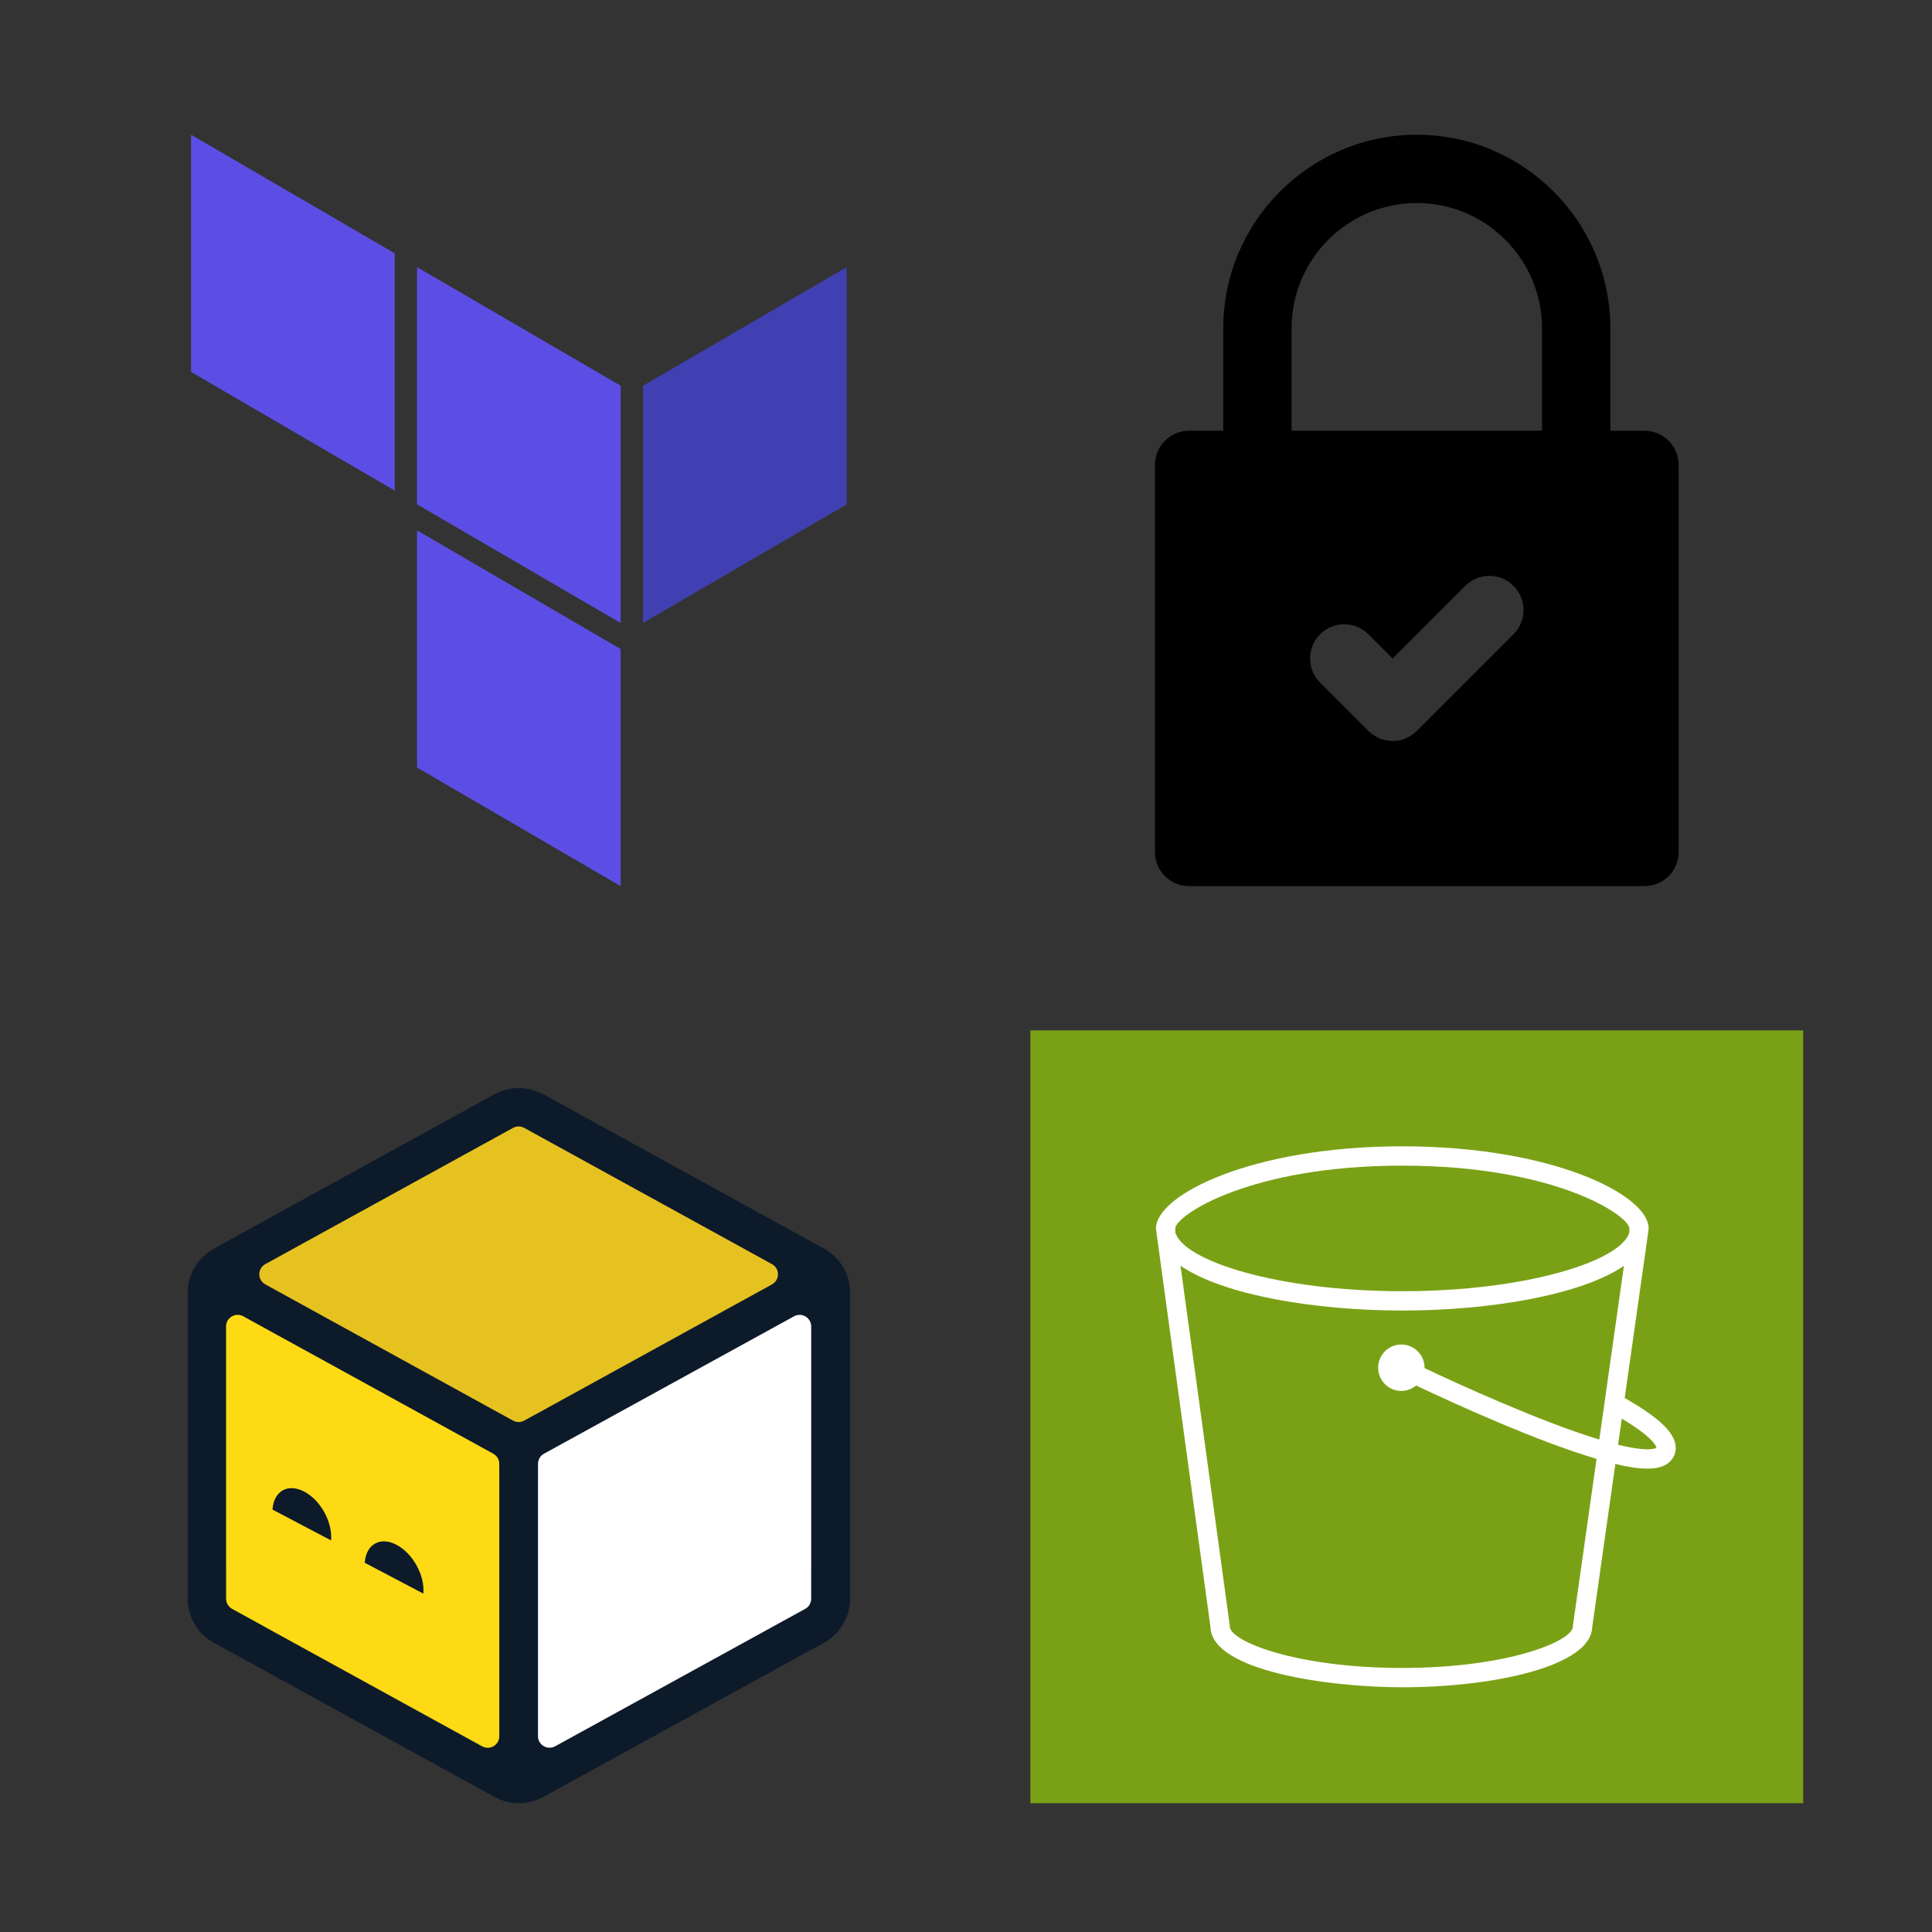 <?xml version="1.0" encoding="UTF-8" standalone="no"?><!-- Generator: Gravit.io --><svg xmlns="http://www.w3.org/2000/svg" xmlns:xlink="http://www.w3.org/1999/xlink" style="isolation:isolate" viewBox="0 0 300 300" width="300pt" height="300pt"><rect x="0" y="0" width="300" height="300" fill="#333333" stroke="none"/><defs><clipPath id="_clipPath_o8J4cpn3FfaUKYmoDM9kSQuBoegI5qU6"><rect width="300" height="300"/></clipPath></defs><g clip-path="url(#_clipPath_o8J4cpn3FfaUKYmoDM9kSQuBoegI5qU6)"><g><g><path d=" M 84.299 169.909 C 81.969 168.636 79.125 168.636 76.796 169.909 L 38.331 191.065 C 38.331 191.065 38.277 191.092 38.25 191.119 L 33.185 193.909 C 30.693 195.29 29.149 197.891 29.149 200.735 L 29.149 248.247 C 29.149 251.091 30.693 253.718 33.185 255.073 L 72.028 276.418 C 72.028 276.418 72.136 276.472 72.191 276.499 L 76.823 279.045 C 79.152 280.318 81.996 280.318 84.326 279.045 L 88.985 276.499 C 88.985 276.499 89.066 276.445 89.12 276.418 L 127.964 255.073 C 130.456 253.691 132 251.091 132 248.247 L 132 200.708 C 132 197.864 130.456 195.236 127.964 193.882 L 122.926 191.119 C 122.926 191.119 122.844 191.065 122.817 191.065 L 84.353 169.909 L 84.299 169.909 Z  M 86.764 224.491 L 122.763 204.717 C 122.763 204.717 122.844 204.663 122.872 204.663 L 123.305 204.419 C 124.497 203.769 125.96 204.636 125.96 205.99 L 125.96 242.992 C 125.96 244.346 124.497 245.213 123.305 244.563 L 122.98 244.373 C 122.98 244.373 122.844 244.292 122.763 244.265 L 86.764 224.491 L 86.764 224.491 Z  M 38.223 204.663 C 38.223 204.663 38.277 204.69 38.304 204.717 L 74.304 224.491 L 38.304 244.265 C 38.304 244.265 38.169 244.346 38.114 244.373 L 37.762 244.563 C 36.571 245.213 35.108 244.346 35.108 242.992 L 35.108 205.963 C 35.108 204.609 36.571 203.742 37.762 204.392 L 38.223 204.636 L 38.223 204.663 Z  M 119.919 196.347 L 86.195 177.819 C 85.003 177.169 83.567 178.009 83.54 179.336 L 83.54 219.453 L 119.919 199.462 C 121.084 198.758 121.084 197.078 119.919 196.374 L 119.919 196.347 Z  M 41.148 199.435 L 77.527 219.425 L 77.527 179.309 C 77.5 177.981 76.037 177.142 74.872 177.792 L 41.148 196.32 C 39.957 197.024 39.957 198.731 41.148 199.408 L 41.148 199.435 Z  M 41.203 252.689 C 39.984 252.012 39.957 250.305 41.121 249.601 L 77.554 229.583 L 77.554 269.7 C 77.527 271 76.118 271.84 74.954 271.271 L 41.203 252.716 L 41.203 252.689 Z  M 83.54 269.619 L 83.54 229.556 L 119.973 249.574 C 121.111 250.305 121.084 252.012 119.865 252.662 L 86.141 271.217 C 84.976 271.813 83.595 270.973 83.54 269.673 L 83.54 269.673 L 83.54 269.619 Z " fill-rule="evenodd" fill="rgb(13,26,42)"/><path d=" M 79.667 175.137 C 80.209 174.839 80.859 174.839 81.4 175.137 L 119.865 196.293 C 121.111 196.97 121.111 198.758 119.865 199.435 L 81.4 220.59 C 80.859 220.888 80.209 220.888 79.667 220.59 L 41.203 199.435 C 39.957 198.758 39.957 196.97 41.203 196.293 L 79.667 175.137 Z " fill="rgb(230,194,32)"/><path d=" M 35.108 205.963 C 35.108 204.609 36.571 203.742 37.762 204.392 L 76.606 225.737 C 77.175 226.062 77.527 226.658 77.527 227.308 L 77.527 269.592 C 77.527 270.946 76.064 271.813 74.872 271.163 L 36.029 249.818 C 35.46 249.493 35.108 248.897 35.108 248.247 L 35.108 205.963 Z " fill="rgb(254,218,21)"/><path d=" M 123.305 204.392 C 124.497 203.742 125.96 204.609 125.96 205.963 L 125.96 248.247 C 125.96 248.897 125.607 249.52 125.038 249.818 L 86.195 271.163 C 85.003 271.813 83.54 270.946 83.54 269.592 L 83.54 227.308 C 83.54 226.658 83.892 226.035 84.461 225.737 L 123.305 204.392 Z " fill="rgb(255,255,255)"/><path d=" M 51.414 239.145 C 51.414 239.145 51.414 239.172 51.414 239.199 L 42.313 234.405 C 42.313 234.405 42.313 234.378 42.313 234.351 C 42.53 231.506 44.724 230.288 47.243 231.615 C 49.762 232.942 51.631 236.301 51.414 239.145 Z " fill="rgb(13,26,42)"/><path d=" M 65.744 247.407 C 65.744 247.407 65.744 247.434 65.744 247.461 L 56.642 242.667 C 56.642 242.667 56.642 242.639 56.642 242.612 C 56.859 239.768 59.053 238.549 61.572 239.877 C 64.091 241.204 65.961 244.563 65.744 247.407 Z " fill="rgb(13,26,42)"/></g></g><g><path d=" M 96.373 59.899 L 96.373 96.735 L 64.756 78.317 L 64.756 41.481 L 96.373 59.899 Z " fill-rule="evenodd" fill="rgb(92,78,229)"/><path d=" M 99.842 96.735 L 131.475 78.317 L 131.475 41.481 L 99.842 59.899 L 99.842 96.735 Z " fill-rule="evenodd" fill="rgb(64,64,178)"/><path d=" M 29.674 57.759 L 61.292 76.175 L 61.292 39.34 L 29.674 20.922 L 29.674 57.759 Z  M 96.373 100.774 L 64.756 82.356 L 64.756 119.176 L 96.373 137.594 L 96.373 100.774 Z " fill-rule="evenodd" fill="rgb(92,78,229)"/></g><g><g><rect x="160" y="160" width="120" height="120" transform="matrix(1,0,0,1,0,0)" fill="rgb(122,161,22)"/></g><g><path d=" M 251.254 224.339 L 251.83 220.283 C 257.141 223.464 257.21 224.778 257.209 224.814 C 257.2 224.822 256.294 225.578 251.254 224.339 L 251.254 224.339 Z  M 248.339 223.529 C 239.159 220.751 226.375 214.886 221.201 212.441 C 221.201 212.42 221.207 212.4 221.207 212.379 C 221.207 210.392 219.59 208.775 217.601 208.775 C 215.615 208.775 213.998 210.392 213.998 212.379 C 213.998 214.367 215.615 215.984 217.601 215.984 C 218.474 215.984 219.266 215.658 219.892 215.141 C 225.979 218.022 238.664 223.802 247.912 226.532 L 244.255 252.341 C 244.244 252.411 244.24 252.482 244.24 252.552 C 244.24 254.825 234.179 258.999 217.741 258.999 C 201.128 258.999 190.961 254.825 190.961 252.552 C 190.961 252.483 190.957 252.416 190.948 252.348 L 183.307 196.538 C 189.92 201.09 204.145 203.499 217.75 203.499 C 231.334 203.499 245.534 201.099 252.161 196.56 L 248.339 223.529 Z  M 182.5 190.716 C 182.608 188.742 193.951 180.999 217.75 180.999 C 241.546 180.999 252.89 188.741 253 190.716 L 253 191.39 C 251.695 195.816 236.995 200.499 217.75 200.499 C 198.472 200.499 183.764 195.801 182.5 191.369 L 182.5 190.716 Z  M 256 190.749 C 256 185.552 241.099 177.999 217.75 177.999 C 194.401 177.999 179.5 185.552 179.5 190.749 L 179.641 191.88 L 187.963 252.666 C 188.162 259.464 206.291 261.999 217.741 261.999 C 231.949 261.999 247.043 258.732 247.238 252.671 L 250.832 227.325 C 252.832 227.804 254.477 228.048 255.799 228.048 C 257.573 228.048 258.773 227.615 259.501 226.748 C 260.098 226.037 260.326 225.176 260.155 224.259 C 259.766 222.183 257.302 219.945 252.283 217.082 L 255.847 191.939 L 256 190.749 Z " fill-rule="evenodd" fill="rgb(255,255,255)"/></g></g><g><path d=" M 184.645 137.594 L 255.355 137.594 C 258.284 137.594 260.658 135.219 260.658 132.29 L 260.658 72.187 C 260.658 69.258 258.284 66.883 255.355 66.883 L 250.052 66.883 L 250.052 50.974 C 250.052 34.403 236.571 20.922 220 20.922 C 203.429 20.922 189.948 34.403 189.948 50.974 L 189.948 66.883 L 184.645 66.883 C 181.716 66.883 179.342 69.258 179.342 72.187 L 179.342 132.29 C 179.342 135.219 181.716 137.594 184.645 137.594 Z  M 235.019 98.475 L 219.993 113.501 C 218.958 114.537 217.6 115.055 216.244 115.055 C 214.887 115.055 213.529 114.537 212.494 113.501 L 204.981 105.988 C 202.91 103.917 202.91 100.56 204.981 98.488 C 207.052 96.417 210.41 96.417 212.481 98.488 L 216.244 102.251 L 227.52 90.975 C 229.591 88.904 232.949 88.904 235.02 90.975 C 237.091 93.047 237.091 96.404 235.019 98.475 Z  M 200.555 50.974 C 200.555 40.251 209.278 31.528 220 31.528 C 230.722 31.528 239.445 40.251 239.445 50.974 L 239.445 66.883 L 200.555 66.883 L 200.555 50.974 Z " fill="rgb(0,0,0)"/></g></g></svg>